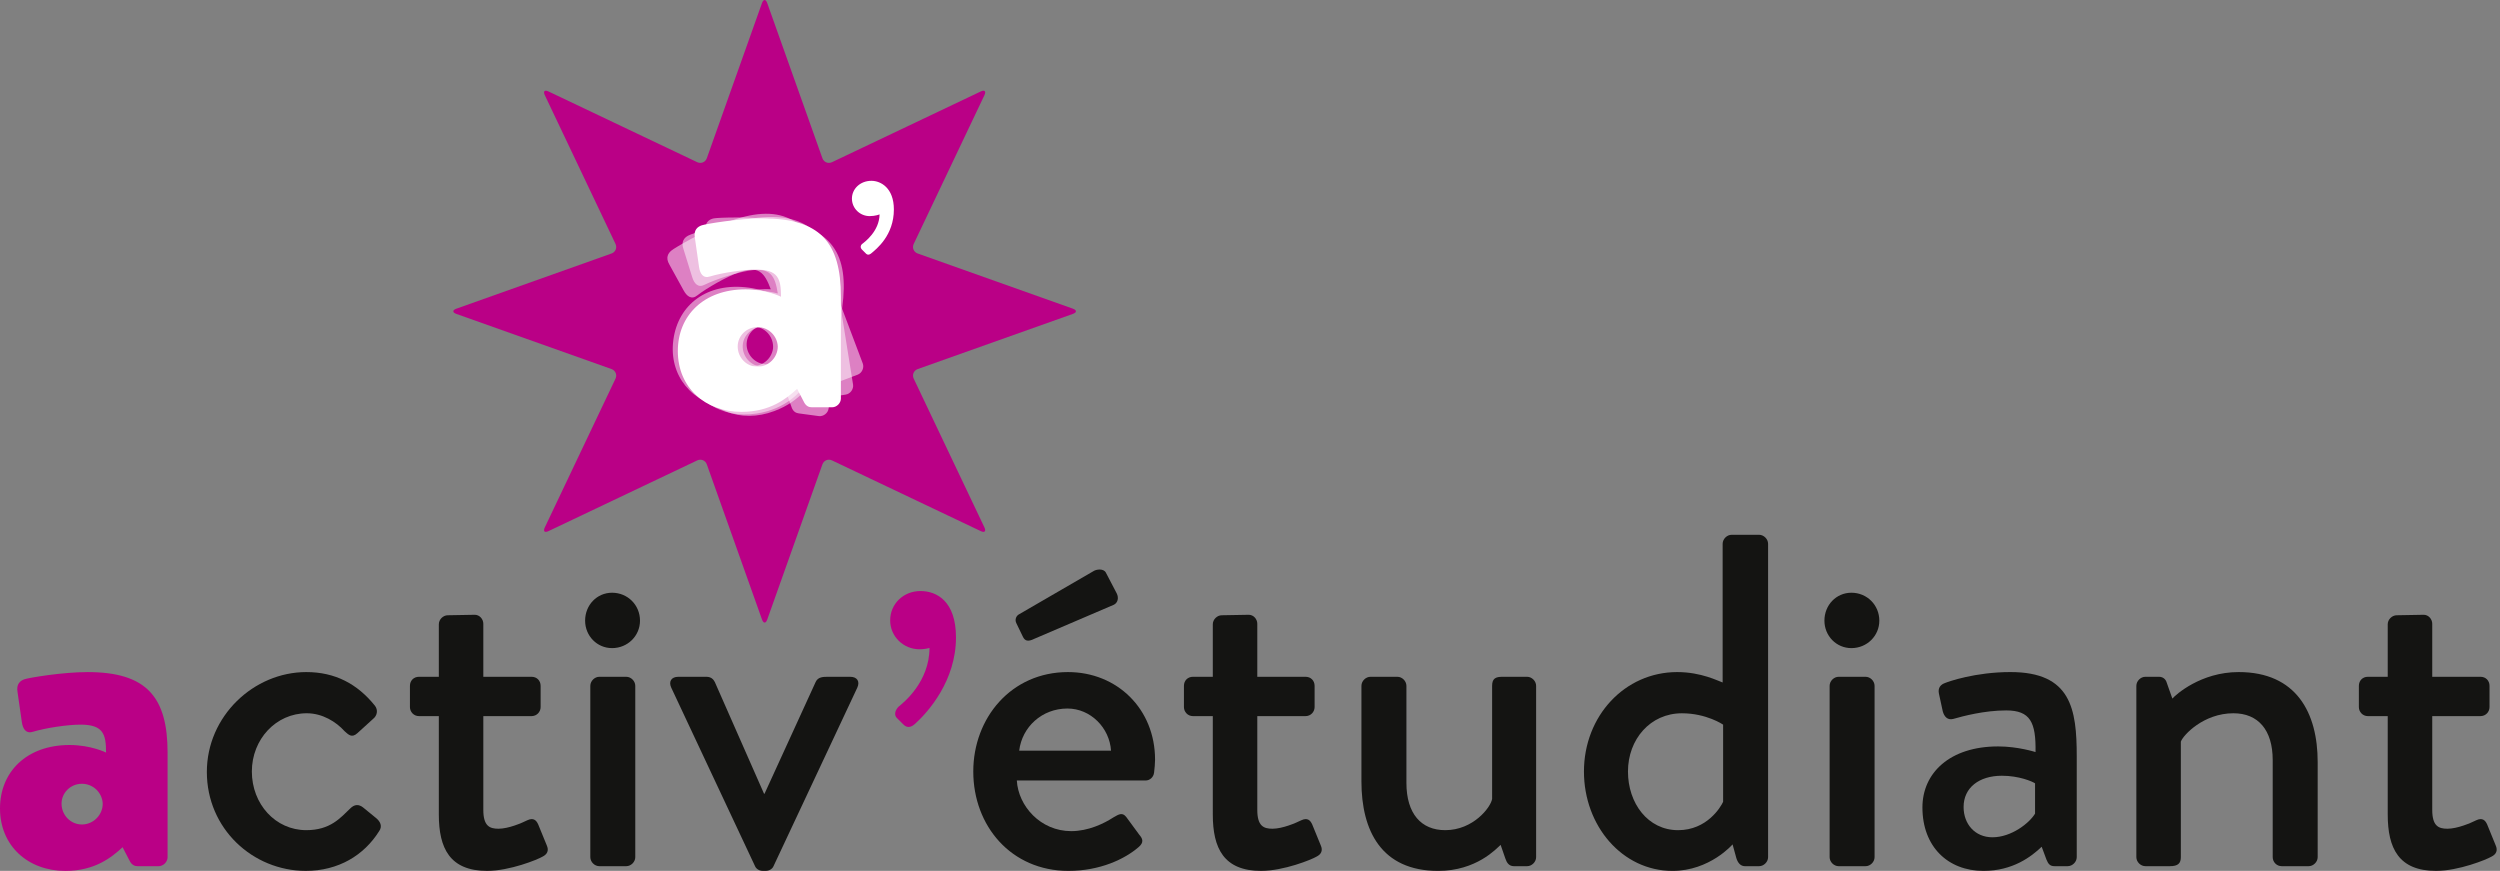 <?xml version="1.0" encoding="utf-8"?>
<!-- Generator: Adobe Illustrator 16.0.4, SVG Export Plug-In . SVG Version: 6.00 Build 0)  -->
<!DOCTYPE svg PUBLIC "-//W3C//DTD SVG 1.1//EN" "http://www.w3.org/Graphics/SVG/1.1/DTD/svg11.dtd">
<svg version="1.1" id="Calque_1" xmlns="http://www.w3.org/2000/svg" xmlns:xlink="http://www.w3.org/1999/xlink" x="0px" y="0px"
	 width="510px" height="177.661px" viewBox="0 491.411 510 177.661" enable-background="new 0 491.411 510 177.661"
	 xml:space="preserve">
<rect x="0" y="491.411" width="510" height="177.661" fill="#808080" stroke="none"/>
<g>
	<path fill="#BA0086" d="M14.199,643.391c4.343,0,7.437,1.541,7.437,1.541c0-3.766-0.583-5.696-5.216-5.696
		c-2.61,0-7.146,0.675-9.661,1.447c-1.445,0.483-2.123-0.579-2.311-2.03l-0.873-6.081c-0.288-1.64,0.58-2.313,1.45-2.605
		c0.869-0.289,7.625-1.451,12.843-1.451c11.972,0,16.319,5.019,16.319,16.418v21.346c0,0.964-0.87,1.835-1.834,1.835h-4.248
		c-0.582,0-1.255-0.193-1.743-1.258l-1.353-2.612c-2.217,2.035-5.598,4.831-11.678,4.831C5.698,669.072,0,663.956,0,656.33
		C0,648.889,5.408,643.391,14.199,643.391z M16.712,659.606c2.316,0,4.243-1.929,4.243-4.247c-0.091-2.219-1.927-4.057-4.243-4.057
		c-2.322,0-4.156,1.838-4.156,4.057C12.556,657.679,14.391,659.606,16.712,659.606z"/>
	<path fill="#141412" d="M62.48,628.514c5.894,0,10.43,2.418,14.003,6.859c0.676,0.865,0.487,2.029-0.385,2.703l-3.189,2.9
		c-1.161,1.061-1.833,0.282-2.607-0.392c-1.733-1.935-4.536-3.667-7.725-3.667c-6.274,0-11.198,5.309-11.198,11.877
		c0,6.664,4.825,11.97,11.1,11.97c4.926,0,6.958-2.506,8.982-4.436c0.869-0.87,1.741-0.87,2.607-0.198l2.606,2.128
		c0.966,0.773,1.356,1.739,0.674,2.703c-3.084,4.926-8.3,8.109-14.965,8.109c-10.815,0-20.185-8.601-20.185-20.185
		C42.2,637.497,51.761,628.514,62.48,628.514z"/>
	<path fill="#141412" d="M89.522,637.497H85.46c-1.054,0-1.833-0.871-1.833-1.838v-4.341c0-1.062,0.779-1.842,1.833-1.842h4.062
		v-10.719c0-0.965,0.87-1.833,1.83-1.833l5.508-0.098c0.964,0,1.738,0.871,1.738,1.84v10.81h9.85c1.063,0,1.838,0.779,1.838,1.842
		v4.341c0,0.967-0.774,1.838-1.838,1.838h-9.85v19.12c0,3.281,1.258,3.854,3.09,3.854c2.029,0,4.732-1.15,5.892-1.73
		c1.253-0.578,1.835,0,2.218,0.864l1.74,4.254c0.485,1.065,0.097,1.836-0.87,2.312c-0.967,0.584-6.665,2.9-11.297,2.9
		c-7.626,0-9.849-4.632-9.849-11.489V637.497z"/>
	<path fill="#141412" d="M119.363,618.025c0-3.188,2.415-5.698,5.5-5.698c3.189,0,5.698,2.512,5.698,5.698
		c0,3.092-2.509,5.601-5.698,5.601C121.778,623.626,119.363,621.117,119.363,618.025z M120.424,631.318
		c0-0.967,0.87-1.842,1.834-1.842h5.504c0.965,0,1.836,0.875,1.836,1.842v34.958c0,0.964-0.871,1.835-1.836,1.835h-5.504
		c-0.964,0-1.834-0.871-1.834-1.835V631.318z"/>
	<path fill="#141412" d="M136.937,631.7c-0.576-1.254,0-2.224,1.447-2.224h5.7c0.965,0,1.447,0.487,1.737,1.065l10.043,22.792h0.098
		l10.429-22.792c0.478-1.065,1.543-1.065,2.605-1.065h4.444c1.445,0,2.025,0.97,1.445,2.224l-17.089,36.411
		c-0.193,0.477-0.771,0.961-1.643,0.961h-0.48c-0.87,0-1.452-0.484-1.645-0.961L136.937,631.7z"/>
	<path fill="#BA0086" d="M182.949,637.869c-0.579-0.584-0.388-1.554,0.387-2.324c0.966-0.77,6.281-5.021,6.281-11.971
		c-0.198,0.096-1.064,0.291-2.032,0.291c-3.283,0-5.99-2.609-5.99-5.891c0-3.386,2.707-5.991,6.182-5.991
		c3.284,0,7.243,2.028,7.243,9.464c0,8.788-5.601,15.164-8.398,17.67c-0.87,0.775-1.642,0.775-2.319,0.099L182.949,637.869z"/>
	<path fill="#141412" d="M217.861,628.514c10.047,0,17.771,7.534,17.771,17.867c0,0.678-0.101,1.932-0.196,2.605
		c-0.094,0.967-0.867,1.646-1.737,1.646h-26.266c0.292,5.211,4.83,10.331,11.1,10.331c3.48,0,6.67-1.544,8.599-2.8
		c1.16-0.678,1.834-1.064,2.61-0.101l2.701,3.673c0.675,0.771,0.966,1.548-0.191,2.506c-2.798,2.413-7.823,4.831-14.291,4.831
		c-11.686,0-19.41-9.174-19.41-20.276C198.552,637.881,206.276,628.514,217.861,628.514z M208.688,621.342l-1.351-2.795
		c-0.386-0.775,0-1.549,0.581-1.838l15.161-8.791c0.577-0.381,2.029-0.58,2.509,0.292l2.22,4.248
		c0.485,0.969,0.19,1.934-0.577,2.319l-16.225,6.948C209.652,622.405,209.077,622.113,208.688,621.342z M226.648,644.545
		c-0.289-4.636-4.15-8.595-8.884-8.595c-5.213,0-9.265,3.767-9.847,8.595H226.648z"/>
	<path fill="#141412" d="M247.411,637.497h-4.057c-1.061,0-1.831-0.871-1.831-1.838v-4.341c0-1.062,0.771-1.842,1.831-1.842h4.057
		v-10.719c0-0.965,0.874-1.833,1.834-1.833l5.51-0.098c0.958,0,1.733,0.871,1.733,1.84v10.81h9.851c1.062,0,1.839,0.779,1.839,1.842
		v4.341c0,0.967-0.775,1.838-1.839,1.838h-9.851v19.12c0,3.281,1.256,3.854,3.093,3.854c2.024,0,4.728-1.15,5.894-1.73
		c1.25-0.578,1.832,0,2.219,0.864l1.738,4.254c0.481,1.065,0.098,1.836-0.875,2.312c-0.961,0.584-6.662,2.9-11.297,2.9
		c-7.627,0-9.848-4.632-9.848-11.489L247.411,637.497L247.411,637.497z"/>
	<path fill="#141412" d="M277.732,631.318c0-0.967,0.873-1.842,1.838-1.842h5.504c0.966,0,1.835,0.875,1.835,1.842v19.795
		c0,6.276,2.997,9.651,7.921,9.651c5.694,0,9.27-4.634,9.561-6.368v-23.078c0-1.547,0.771-1.842,2.122-1.842h5.021
		c0.968,0,1.834,0.875,1.834,1.842v34.958c0,0.964-0.866,1.835-1.834,1.835h-2.709c-0.959,0-1.439-0.679-1.729-1.551l-0.97-2.799
		c-0.869,0.771-4.926,5.311-12.745,5.311c-11.591,0-15.648-8.204-15.648-18.254V631.318L277.732,631.318z"/>
	<path fill="#141412" d="M342.148,628.514c4.927,0,8.403,1.839,9.271,2.124v-28.291c0-0.968,0.868-1.84,1.837-1.84h5.598
		c0.962,0,1.837,0.872,1.837,1.84v63.931c0,0.964-0.875,1.835-1.837,1.835h-2.896c-0.866,0-1.449-0.679-1.741-1.643l-0.771-2.806
		c0,0-4.634,5.408-12.265,5.408c-10.234,0-18.055-9.174-18.055-20.276C323.129,637.497,331.43,628.514,342.148,628.514z
		 M342.34,660.766c5.892,0,8.694-4.726,9.175-5.791v-15.739c0,0-3.377-2.315-8.4-2.315c-6.465,0-11.009,5.309-11.009,11.877
		C332.104,655.266,336.159,660.766,342.34,660.766z"/>
	<path fill="#141412" d="M372.182,618.025c0-3.188,2.414-5.698,5.503-5.698c3.188,0,5.697,2.512,5.697,5.698
		c0,3.092-2.509,5.601-5.697,5.601C374.596,623.626,372.182,621.117,372.182,618.025z M373.242,631.318
		c0-0.967,0.87-1.842,1.835-1.842h5.509c0.964,0,1.827,0.875,1.827,1.842v34.958c0,0.964-0.863,1.835-1.827,1.835h-5.509
		c-0.965,0-1.835-0.871-1.835-1.835V631.318z"/>
	<path fill="#141412" d="M407.619,643.68c4.056,0,7.63,1.153,7.63,1.153c0.099-6.08-1.063-8.496-5.986-8.496
		c-4.442,0-8.787,1.16-10.817,1.739c-1.159,0.292-1.832-0.484-2.122-1.549l-0.773-3.569c-0.29-1.258,0.393-1.929,1.256-2.22
		c0.679-0.292,6.181-2.226,13.327-2.226c12.362,0,13.521,7.534,13.521,17.189v20.573c0,0.964-0.872,1.835-1.836,1.835h-2.705
		c-0.868,0-1.258-0.396-1.642-1.355l-0.969-2.606c-2.124,2.022-5.89,4.924-11.877,4.924c-7.24,0-12.451-4.924-12.451-12.94
		C392.174,649.085,397.771,643.68,407.619,643.68z M406.463,662.217c3.859,0,7.534-2.896,8.688-4.826v-6.18
		c-0.576-0.393-3.282-1.549-6.761-1.549c-4.634,0-7.817,2.417-7.817,6.378C400.573,659.514,402.888,662.217,406.463,662.217z"/>
	<path fill="#141412" d="M435.816,631.318c0-0.967,0.869-1.842,1.836-1.842h2.801c0.777,0,1.354,0.487,1.547,1.16l1.162,3.287
		c0.67-0.772,5.785-5.411,13.518-5.411c11.781,0,16.126,8.306,16.126,18.35v19.414c0,0.964-0.871,1.835-1.836,1.835h-5.502
		c-1.061,0-1.836-0.871-1.836-1.835v-19.802c0-6.182-2.995-9.557-8.016-9.557c-6.082,0-10.235,4.439-10.724,5.785v23.572
		c0,1.253-0.576,1.835-2.216,1.835h-5.024c-0.967,0-1.836-0.871-1.836-1.835V631.318z"/>
	<path fill="#141412" d="M487.096,637.497h-4.058c-1.058,0-1.829-0.871-1.829-1.838v-4.341c0-1.062,0.771-1.842,1.829-1.842h4.058
		v-10.719c0-0.965,0.873-1.833,1.837-1.833l5.508-0.098c0.963,0,1.736,0.871,1.736,1.84v10.81h9.849
		c1.063,0,1.836,0.779,1.836,1.842v4.341c0,0.967-0.771,1.838-1.836,1.838h-9.849v19.12c0,3.281,1.256,3.854,3.095,3.854
		c2.021,0,4.727-1.15,5.889-1.73c1.252-0.578,1.832,0,2.222,0.864l1.733,4.254c0.482,1.065,0.101,1.836-0.868,2.312
		c-0.97,0.584-6.669,2.9-11.3,2.9c-7.625,0-9.852-4.632-9.852-11.489V637.497L487.096,637.497z"/>
</g>
<g>
	<g>
		<path fill="#BA0086" d="M142.228,524.494c0.788,0.375,1.672,0.009,1.965-0.813l11.255-31.653c0.292-0.822,0.771-0.822,1.063,0
			l11.258,31.653c0.293,0.822,1.177,1.188,1.965,0.813l30.34-14.425c0.789-0.375,1.127-0.035,0.752,0.753l-14.424,30.339
			c-0.375,0.789-0.009,1.674,0.813,1.966l31.655,11.255c0.823,0.293,0.823,0.771,0,1.063L187.217,566.7
			c-0.822,0.292-1.189,1.177-0.814,1.966l14.422,30.343c0.374,0.788,0.036,1.127-0.752,0.751l-30.338-14.422
			c-0.788-0.376-1.672-0.009-1.965,0.813l-11.254,31.651c-0.293,0.823-0.771,0.823-1.063,0l-11.259-31.651
			c-0.292-0.822-1.177-1.189-1.965-0.813l-30.34,14.422c-0.788,0.376-1.126,0.037-0.751-0.751l14.422-30.343
			c0.375-0.789,0.008-1.674-0.813-1.966l-31.652-11.252c-0.823-0.293-0.823-0.771,0-1.063l31.652-11.258
			c0.822-0.292,1.188-1.177,0.813-1.966l-14.42-30.339c-0.374-0.788-0.036-1.128,0.752-0.753L142.228,524.494z"/>
	</g>
	<path opacity="0.5" fill="#FFFFFF" enable-background="new    " d="M151.297,550.952c4.172-0.671,7.375,0.336,7.375,0.336
		c-0.578-3.619-1.431-5.383-5.886-4.67c-2.503,0.405-6.762,1.754-9.054,2.882c-1.316,0.686-2.126-0.232-2.538-1.592l-1.776-5.713
		c-0.529-1.533,0.202-2.312,0.993-2.729c0.789-0.412,7.104-2.564,12.114-3.371c11.506-1.843,16.452,2.312,18.211,13.263l3.288,20.5
		c0.147,0.932-0.553,1.896-1.481,2.047l-4.082,0.651c-0.556,0.089-1.235,0.01-1.861-0.938l-1.703-2.292
		c-1.819,2.288-4.636,5.498-10.48,6.438c-7.332,1.174-13.594-2.861-14.77-10.193C138.503,558.426,142.852,552.305,151.297,550.952z
		 M156.206,566.151c2.226-0.357,3.783-2.513,3.426-4.739c-0.435-2.117-2.478-3.602-4.708-3.243c-2.226,0.36-3.706,2.403-3.364,4.541
		C151.918,564.933,153.979,566.506,156.206,566.151z"/>
	<path opacity="0.5" fill="#FFFFFF" enable-background="new    " d="M152.739,550.09c4.187,0.568,6.965,2.458,6.965,2.458
		c0.49-3.627,0.185-5.568-4.285-6.171c-2.512-0.342-6.98-0.278-9.502,0.141c-1.459,0.278-1.968-0.838-1.971-2.257l-0.046-5.981
		c-0.063-1.621,0.862-2.156,1.737-2.323c0.875-0.169,7.544-0.404,12.574,0.27c11.545,1.562,15.083,6.967,13.601,17.953
		l-2.779,20.587c-0.127,0.925-1.075,1.651-2.005,1.527l-4.097-0.553c-0.559-0.077-1.188-0.354-1.512-1.438l-0.965-2.691
		c-2.404,1.668-6.028,3.931-11.897,3.135c-7.355-0.987-12.18-6.665-11.19-14.023C138.333,553.55,144.264,548.949,152.739,550.09z
		 M153.048,566.062c2.23,0.302,4.346-1.31,4.647-3.545c0.197-2.155-1.335-4.164-3.569-4.465c-2.234-0.306-4.241,1.229-4.53,3.373
		C149.294,563.658,150.812,565.762,153.048,566.062z"/>
	<path opacity="0.5" fill="#FFFFFF" enable-background="new    " d="M149.945,551.573c3.953-1.487,7.297-1.147,7.297-1.147
		c-1.294-3.423-2.483-4.985-6.705-3.389c-2.372,0.89-6.273,3.069-8.29,4.635c-1.156,0.938-2.136,0.201-2.806-1.049l-2.886-5.242
		c-0.827-1.396-0.265-2.31,0.429-2.871c0.686-0.565,6.441-3.939,11.193-5.73c10.899-4.112,16.58-1.037,20.494,9.337l7.332,19.432
		c0.333,0.875-0.162,1.969-1.039,2.297l-3.871,1.462c-0.529,0.198-1.206,0.254-2.012-0.546l-2.124-1.909
		c-1.328,2.61-3.442,6.319-8.979,8.411c-6.948,2.622-13.889-0.079-16.512-7.03C138.908,561.464,141.939,554.595,149.945,551.573z
		 M157.801,565.484c2.108-0.799,3.203-3.215,2.406-5.33c-0.848-1.982-3.153-3.03-5.258-2.23c-2.115,0.792-3.15,3.094-2.388,5.118
		C153.357,565.153,155.692,566.278,157.801,565.484z"/>
	<path fill="#FFFFFF" d="M175.809,542.293c-0.355-0.402-0.254-0.857,0.05-1.107c0.553-0.401,3.524-2.617,3.573-6.041
		c0,0-0.854,0.354-2.015,0.354c-1.963,0-3.624-1.561-3.624-3.574c0-1.965,1.661-3.628,3.979-3.628c1.911,0,4.579,1.462,4.579,5.843
		c0,5.283-3.523,8.055-4.685,9.011c-0.352,0.252-0.702,0.35-1.105-0.104L175.809,542.293z"/>
	<path fill="#FFFFFF" d="M152.09,550.438c4.226,0,7.234,1.506,7.234,1.506c0-3.666-0.564-5.544-5.075-5.544
		c-2.537,0-6.953,0.655-9.393,1.405c-1.414,0.473-2.067-0.562-2.256-1.968l-0.847-5.925c-0.283-1.597,0.564-2.251,1.408-2.537
		c0.848-0.281,7.421-1.404,12.499-1.404c11.652,0,15.881,4.886,15.881,15.973v20.765c0,0.942-0.849,1.787-1.787,1.787h-4.136
		c-0.565,0-1.219-0.191-1.688-1.224l-1.313-2.538c-2.164,1.975-5.452,4.699-11.373,4.699c-7.424,0-12.967-4.982-12.967-12.4
		C138.277,555.796,143.539,550.438,152.09,550.438z M154.531,566.225c2.257,0,4.135-1.876,4.135-4.136
		c-0.093-2.159-1.878-3.946-4.135-3.946c-2.252,0-4.04,1.787-4.04,3.946C150.491,564.349,152.278,566.225,154.531,566.225z"/>
</g>
</svg>
